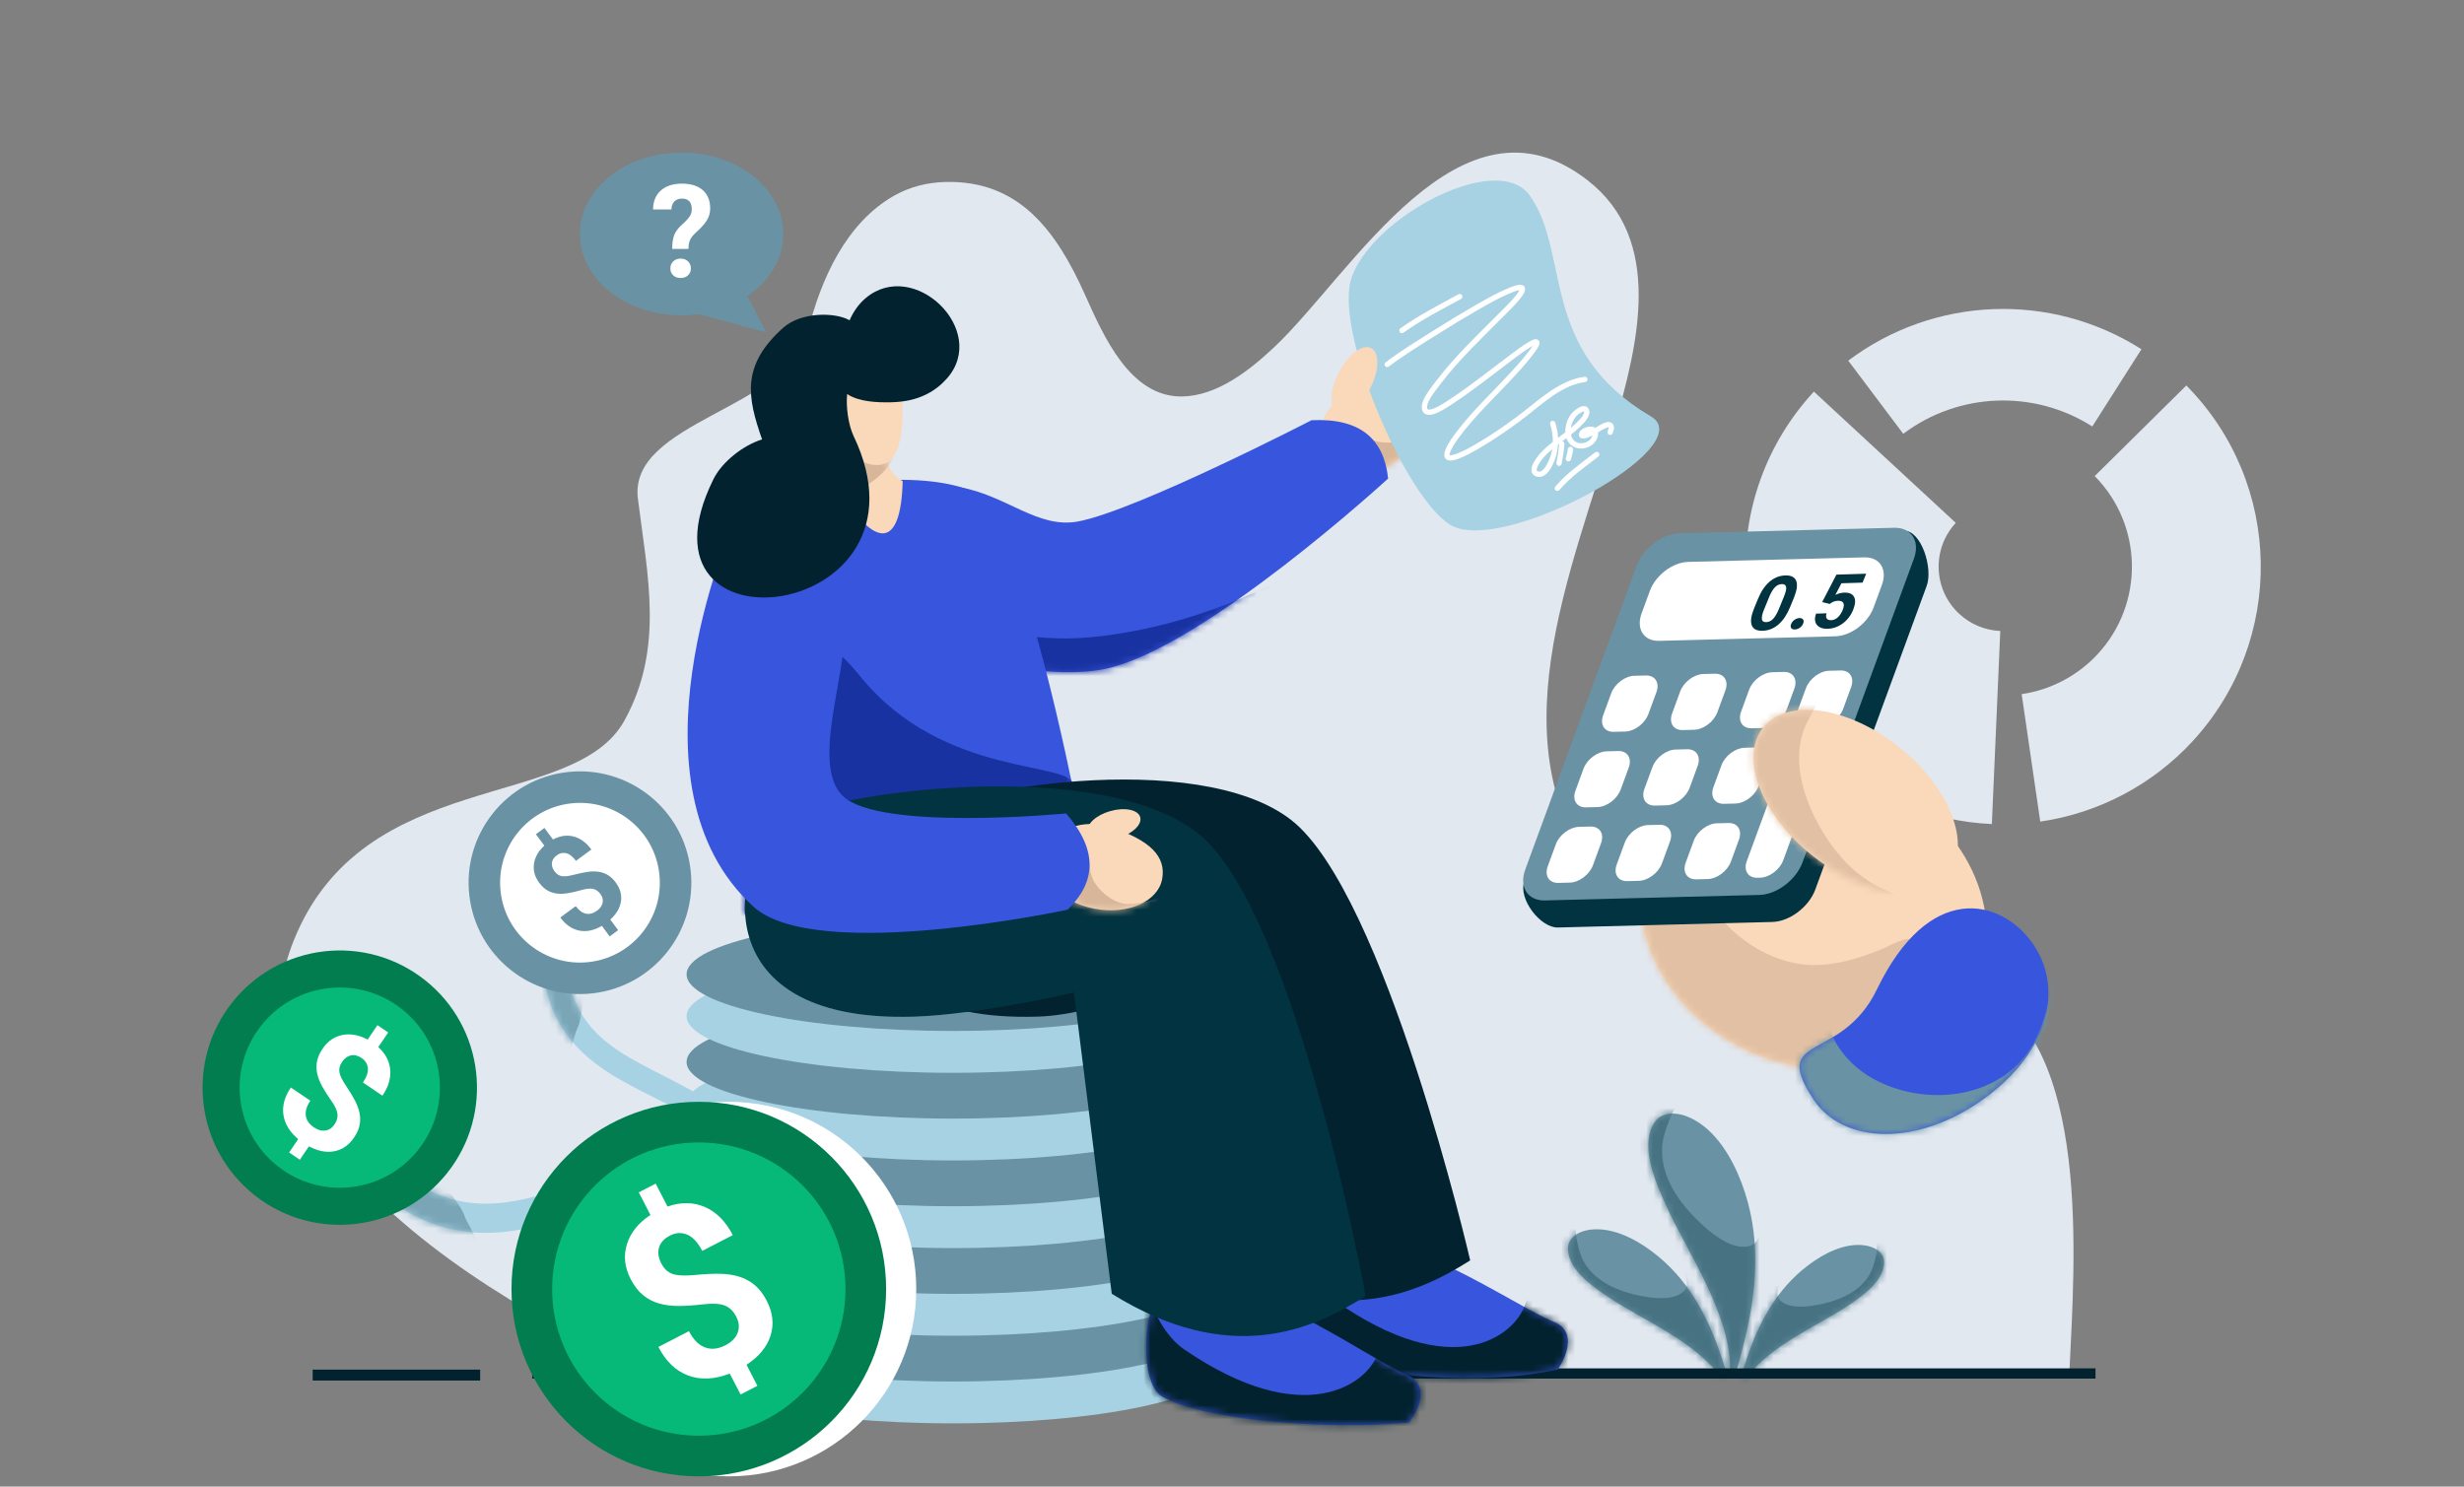 <svg width="348" height="210" viewBox="0 0 348 210" fill="none" xmlns="http://www.w3.org/2000/svg">
<rect x="0" y="0" width="348" height="210" fill="#808080" stroke="none"/>
<g clip-path="url(#clip0_609_3871)">
<path fill-rule="evenodd" clip-rule="evenodd" d="M97.116 195.727C87.82 193.068 28.073 166.379 41.477 132.879C51.352 108.199 81.074 114.707 88.191 101.785C93.808 91.595 91.479 81.479 90.095 70.463C88.716 59.511 111.398 57.783 114.06 46.976C115.926 39.409 119.494 31.497 126.273 27.646C128.525 26.368 131.013 25.764 133.559 25.704C143.887 25.462 149.148 32.516 153.232 41.618C155.855 47.473 159.597 56.082 166.911 56.005C171.854 55.953 176.463 52.345 179.979 49.024C190.987 38.622 206.272 11.509 224.219 25.465C235.082 33.912 231.336 48.678 228.018 60.134C222.001 80.931 210.582 105.83 226.596 124.997C233.915 133.756 244.764 138.202 255.671 138.202C263.868 138.202 272.065 135.888 279.848 139.793C295.369 147.578 293.011 178.093 292.278 193.634L97.116 195.727Z" fill="#E2E8F0"/>
<path fill-rule="evenodd" clip-rule="evenodd" d="M256.186 55.322C242.531 70.079 243.425 93.106 258.18 106.758C264.507 112.611 272.707 116.031 281.319 116.405L282.507 89.132C280.353 89.04 278.302 88.185 276.719 86.721C273.032 83.309 272.808 77.551 276.223 73.861L256.186 55.322ZM288.152 116.061C296.389 114.858 303.965 110.87 309.619 104.76C322.842 90.468 322.475 68.301 308.786 54.453L295.843 67.249C302.686 74.172 302.87 85.255 296.26 92.4C293.432 95.456 289.644 97.449 285.528 98.052L288.152 116.061ZM302.443 49.334C289.653 41.193 273.156 41.834 261.035 50.943L268.802 61.279C276.617 55.408 287.255 54.995 295.502 60.242L302.443 49.334Z" fill="#E2E8F0"/>
<path fill-rule="evenodd" clip-rule="evenodd" d="M246.867 194.422C246.758 194.63 246.51 194.721 246.293 194.633C246.188 194.59 246.102 194.51 246.053 194.408C246.004 194.306 245.995 194.189 246.027 194.08C246.224 193.353 246.462 192.637 246.698 191.936C248.446 186.728 250.964 182.05 255.427 178.691C257.595 177.06 260.537 175.532 263.348 175.918C264.679 176.1 266.165 176.869 266.099 178.408C265.984 181.159 262.683 183.309 260.666 184.647C256.726 187.262 250.086 190.049 246.867 194.422Z" fill="#6993A4"/>
<mask id="mask0_609_3871" style="mask-type:luminance" maskUnits="userSpaceOnUse" x="246" y="175" width="21" height="20">
<path d="M246.867 194.422C246.758 194.63 246.51 194.721 246.293 194.633C246.188 194.59 246.102 194.51 246.053 194.408C246.004 194.306 245.995 194.189 246.027 194.08C246.224 193.353 246.462 192.637 246.698 191.936C248.446 186.728 250.964 182.05 255.427 178.691C257.595 177.06 260.537 175.532 263.348 175.918C264.679 176.1 266.165 176.869 266.099 178.408C265.984 181.159 262.683 183.309 260.666 184.647C256.726 187.262 250.086 190.049 246.867 194.422Z" fill="white"/>
</mask>
<g mask="url(#mask0_609_3871)">
<path fill-rule="evenodd" clip-rule="evenodd" d="M264.889 174.502C265.267 175.443 265.107 176.557 264.911 177.518C264.737 178.385 264.494 179.267 264.048 180.036C262.43 182.815 259.027 183.983 256.015 184.44C254.655 184.647 252.475 184.785 251.408 183.667C250.675 182.898 251.205 182.158 251.248 181.295C251.259 181.066 251.078 181.012 250.886 181.07C249.844 181.375 248.952 182.858 248.393 183.682C246.717 186.167 245.647 189.175 245.204 192.131C245.048 193.173 244.816 194.627 245.487 195.549C246.329 196.706 248.244 195.821 249.22 195.364C249.503 195.23 249.786 195.088 250.066 194.943C250.389 194.776 250.711 194.602 251.027 194.428C251.524 194.156 252.01 193.866 252.493 193.575C255.442 191.812 269.537 184.487 271.394 181.023C273.332 177.406 268.238 175.729 264.889 174.502Z" fill="#477282"/>
</g>
<path fill-rule="evenodd" clip-rule="evenodd" d="M242.718 194.117C242.785 194.238 242.894 194.33 243.025 194.376C243.156 194.421 243.298 194.417 243.426 194.363C243.554 194.31 243.657 194.211 243.716 194.086C243.775 193.961 243.786 193.818 243.746 193.685C243.554 192.971 243.318 192.271 243.089 191.583C241.139 185.773 238.329 180.555 233.35 176.808C230.932 174.988 227.651 173.284 224.515 173.714C223.029 173.917 221.372 174.774 221.446 176.491C221.574 179.561 225.256 181.959 227.506 183.452C231.828 186.322 239.067 189.377 242.718 194.117Z" fill="#6993A4"/>
<mask id="mask1_609_3871" style="mask-type:luminance" maskUnits="userSpaceOnUse" x="221" y="173" width="23" height="22">
<path d="M242.718 194.117C242.784 194.238 242.894 194.33 243.024 194.376C243.155 194.421 243.298 194.417 243.426 194.363C243.553 194.31 243.657 194.211 243.716 194.086C243.775 193.961 243.785 193.818 243.745 193.685C243.553 192.971 243.317 192.271 243.088 191.583C241.138 185.773 238.329 180.555 233.35 176.808C230.931 174.988 227.65 173.284 224.514 173.714C223.029 173.917 221.371 174.774 221.446 176.491C221.574 179.561 225.255 181.959 227.506 183.452C231.827 186.322 239.066 189.377 242.718 194.117Z" fill="white"/>
</mask>
<g mask="url(#mask1_609_3871)">
<path fill-rule="evenodd" clip-rule="evenodd" d="M222.795 172.135C222.374 173.184 222.553 174.426 222.771 175.499C222.965 176.466 223.237 177.449 223.734 178.307C225.539 181.408 229.336 182.711 232.695 183.221C234.212 183.451 236.645 183.605 237.835 182.359C238.652 181.501 238.061 180.675 238.013 179.712C238.001 179.457 238.203 179.396 238.417 179.461C239.579 179.801 240.575 181.456 241.198 182.375C243.068 185.147 244.262 188.502 244.755 191.801C244.929 192.962 245.188 194.585 244.44 195.613C243.501 196.904 241.364 195.917 240.275 195.407C239.959 195.257 239.644 195.099 239.332 194.937C238.972 194.751 238.612 194.557 238.26 194.363C237.705 194.059 237.163 193.735 236.625 193.412C233.334 191.445 217.611 183.273 215.539 179.408C213.378 175.373 219.06 173.504 222.795 172.135Z" fill="#477282"/>
</g>
<path fill-rule="evenodd" clip-rule="evenodd" d="M244.333 193.963C244.3 194.158 244.425 194.342 244.614 194.391C244.803 194.441 245.001 194.335 245.063 194.149C245.592 192.577 245.993 190.955 246.379 189.378C248.219 181.888 248.746 174.45 245.977 167.114C244.631 163.552 242.291 159.531 238.668 157.876C236.952 157.092 234.613 156.887 233.535 158.762C231.605 162.112 233.903 167.14 235.29 170.242C238.21 176.777 244.7 185.906 244.333 193.963Z" fill="#6993A4"/>
<mask id="mask2_609_3871" style="mask-type:luminance" maskUnits="userSpaceOnUse" x="232" y="157" width="16" height="38">
<path d="M244.334 193.962C244.301 194.157 244.425 194.341 244.614 194.391C244.804 194.44 245.001 194.335 245.064 194.149C245.593 192.577 245.993 190.954 246.38 189.378C248.219 181.888 248.746 174.45 245.977 167.114C244.632 163.551 242.291 159.53 238.668 157.876C236.952 157.091 234.613 156.887 233.536 158.762C231.605 162.111 233.904 167.14 235.291 170.241C238.21 176.777 244.701 185.906 244.334 193.962Z" fill="white"/>
</mask>
<g mask="url(#mask2_609_3871)">
<path fill-rule="evenodd" clip-rule="evenodd" d="M237.904 155.039C236.75 155.871 236.103 157.311 235.613 158.599C235.168 159.758 234.794 160.986 234.745 162.233C234.577 166.744 237.735 170.685 240.962 173.489C242.42 174.756 244.902 176.558 247.006 176.034C248.453 175.672 248.381 174.397 248.978 173.34C249.136 173.061 249.392 173.133 249.577 173.346C250.583 174.489 250.526 176.919 250.57 178.315C250.691 182.521 249.701 186.892 248.005 190.73C247.408 192.082 246.59 193.982 245.102 194.57C243.235 195.311 241.628 192.822 240.814 191.547C240.58 191.175 240.35 190.795 240.128 190.413C239.871 189.972 239.618 189.523 239.375 189.08C238.99 188.384 238.632 187.674 238.277 186.968C236.104 182.661 224.893 163.388 225.292 157.885C225.712 152.14 233.011 153.979 237.904 155.039Z" fill="#477282"/>
</g>
<path fill-rule="evenodd" clip-rule="evenodd" d="M75.185 193.292H295.953V194.742H75.185V193.292Z" fill="#03222F"/>
<path fill-rule="evenodd" clip-rule="evenodd" d="M44.162 193.473H67.816V195.014H44.162V193.473Z" fill="#03222F"/>
<path fill-rule="evenodd" clip-rule="evenodd" d="M126.755 183.466C124.329 181.829 121.448 180.786 118.714 179.796C111.435 177.165 104.069 175.85 96.454 177.834C92.756 178.799 88.495 180.707 86.459 184.147C85.494 185.776 85.042 188.088 86.798 189.363C89.936 191.645 95.198 189.885 98.44 188.83C106.364 186.255 118.283 179.259 126.755 183.466Z" fill="#6993A4"/>
<mask id="mask3_609_3871" style="mask-type:luminance" maskUnits="userSpaceOnUse" x="85" y="176" width="42" height="15">
<path d="M126.754 183.466C124.328 181.829 121.447 180.787 118.714 179.797C111.434 177.166 104.068 175.85 96.453 177.835C92.755 178.799 88.494 180.707 86.458 184.147C85.493 185.776 85.041 188.089 86.797 189.363C89.935 191.646 95.197 189.886 98.439 188.831C106.363 186.255 118.282 179.259 126.754 183.466Z" fill="white"/>
</mask>
<g mask="url(#mask3_609_3871)">
<path fill-rule="evenodd" clip-rule="evenodd" d="M83.546 184.608C84.254 185.847 85.623 186.646 86.855 187.272C87.965 187.839 89.15 188.343 90.39 188.523C94.874 189.171 99.142 186.438 102.283 183.515C103.702 182.195 105.763 179.909 105.464 177.754C105.257 176.272 103.976 176.208 102.985 175.5C102.724 175.312 102.822 175.064 103.055 174.903C104.303 174.021 106.722 174.335 108.12 174.439C112.33 174.765 116.586 176.217 120.236 178.318C121.522 179.057 123.331 180.075 123.76 181.622C124.301 183.564 121.646 184.903 120.288 185.58C119.892 185.775 119.488 185.963 119.083 186.144C118.616 186.355 118.141 186.558 117.673 186.754C116.937 187.065 116.191 187.347 115.449 187.625C110.92 189.337 90.497 198.479 85.047 197.495C79.359 196.466 81.969 189.378 83.546 184.608Z" fill="#477282"/>
</g>
<path fill-rule="evenodd" clip-rule="evenodd" d="M128.08 181.794C125.934 179.804 124.263 177.235 122.678 174.799C118.46 168.309 115.503 161.435 115.703 153.569C115.801 149.748 116.69 145.165 119.577 142.4C120.944 141.089 123.093 140.123 124.733 141.544C127.67 144.08 127.153 149.604 126.863 153.001C126.157 161.303 122.056 174.502 128.08 181.794Z" fill="#6993A4"/>
<mask id="mask4_609_3871" style="mask-type:luminance" maskUnits="userSpaceOnUse" x="115" y="140" width="14" height="42">
<path d="M128.079 181.794C125.934 179.804 124.263 177.235 122.677 174.799C118.459 168.309 115.502 161.435 115.703 153.569C115.801 149.748 116.69 145.165 119.576 142.4C120.943 141.089 123.092 140.123 124.733 141.544C127.669 144.08 127.152 149.604 126.862 153.001C126.157 161.303 122.055 174.502 128.079 181.794Z" fill="white"/>
</mask>
<g mask="url(#mask4_609_3871)">
<path fill-rule="evenodd" clip-rule="evenodd" d="M119.364 139.46C120.732 139.867 121.822 141.018 122.711 142.076C123.516 143.027 124.276 144.068 124.734 145.233C126.384 149.452 124.694 154.231 122.562 157.954C121.599 159.636 119.842 162.163 117.675 162.362C116.185 162.498 115.832 161.265 114.917 160.461C114.674 160.249 114.455 160.401 114.351 160.664C113.776 162.08 114.632 164.364 115.052 165.702C116.327 169.727 118.709 173.542 121.585 176.619C122.597 177.703 123.999 179.233 125.604 179.299C127.618 179.383 128.318 176.494 128.668 175.017C128.768 174.587 128.859 174.151 128.944 173.716C129.042 173.213 129.133 172.704 129.217 172.203C129.352 171.417 129.457 170.626 129.559 169.839C130.196 165.041 134.452 143.073 132.255 137.99C129.959 132.685 123.65 136.839 119.364 139.46Z" fill="#477282"/>
</g>
<path fill-rule="evenodd" clip-rule="evenodd" d="M125.048 183.297C120.834 179.766 116.416 175.822 111.58 172.792C106.998 169.928 102.041 167.882 96.487 167.992C90.468 168.108 84.79 170.576 79.096 172.304C72.756 174.225 66.409 175.276 59.69 172.287C57.661 171.39 55.783 170.167 54.187 168.627C52.487 166.983 51.194 164.963 50.181 162.827C49.692 161.798 50.135 160.565 51.164 160.078C52.194 159.591 53.428 160.029 53.912 161.062C54.714 162.75 55.717 164.359 57.059 165.661C58.305 166.866 59.78 167.813 61.365 168.516C67.092 171.057 72.495 169.992 77.9 168.351C83.95 166.517 90.01 163.985 96.408 163.86C108.847 163.622 118.767 172.645 127.701 180.129C128.575 180.865 128.691 182.167 127.957 183.04C127.227 183.916 125.925 184.028 125.048 183.297Z" fill="#A6D2E4"/>
<mask id="mask5_609_3871" style="mask-type:luminance" maskUnits="userSpaceOnUse" x="49" y="159" width="80" height="25">
<path d="M125.048 183.297C120.834 179.766 116.416 175.822 111.58 172.792C106.998 169.928 102.041 167.882 96.487 167.992C90.468 168.108 84.79 170.576 79.096 172.304C72.756 174.225 66.409 175.276 59.69 172.287C57.661 171.39 55.783 170.167 54.187 168.627C52.487 166.983 51.194 164.963 50.181 162.827C49.692 161.798 50.135 160.565 51.164 160.078C52.194 159.591 53.428 160.029 53.912 161.062C54.714 162.75 55.717 164.359 57.059 165.661C58.305 166.866 59.78 167.813 61.365 168.516C67.092 171.057 72.495 169.992 77.9 168.351C83.95 166.517 90.01 163.985 96.408 163.86C108.847 163.622 118.767 172.645 127.701 180.129C128.575 180.865 128.691 182.167 127.957 183.04C127.227 183.916 125.925 184.028 125.048 183.297Z" fill="white"/>
</mask>
<g mask="url(#mask5_609_3871)">
<path fill-rule="evenodd" clip-rule="evenodd" d="M52.816 153.294C52.879 157.343 64.492 168.091 65.669 171.914C65.954 172.825 67.861 175.392 67.329 176.348C66.916 177.086 65.522 176.892 64.86 176.82C62.516 176.571 60.19 175.613 58.049 174.686C52.52 172.304 46.498 168.63 43.007 163.608C42.416 162.762 41.883 161.829 41.544 160.851C40.075 156.573 44.341 154.28 47.873 153.669C49.506 153.389 51.158 153.305 52.816 153.294Z" fill="#79A5B6"/>
</g>
<path d="M63.169 165.684C56.517 174.068 44.328 175.473 35.943 168.822C27.559 162.17 26.154 149.981 32.806 141.596C39.457 133.212 51.647 131.807 60.031 138.459C68.416 145.11 69.82 157.299 63.169 165.684Z" fill="#017D50"/>
<path d="M59.066 162.428C54.212 168.547 45.317 169.572 39.198 164.718C33.08 159.864 32.055 150.968 36.909 144.85C41.763 138.731 50.658 137.706 56.776 142.56C62.895 147.414 63.92 156.309 59.066 162.428Z" fill="#06B979"/>
<path d="M47.247 158.833C47.6 158.313 47.737 157.801 47.656 157.296C47.577 156.793 47.279 156.177 46.763 155.446C46.248 154.717 45.826 154.054 45.5 153.457C45.171 152.859 44.941 152.272 44.808 151.695C44.676 151.123 44.663 150.53 44.769 149.952C44.874 149.365 45.138 148.761 45.56 148.139C46.288 147.066 47.227 146.419 48.377 146.199C49.528 145.978 50.709 146.195 51.924 146.852L53.306 144.814L54.828 145.847L53.427 147.913C54.444 148.835 55.007 149.899 55.113 151.107C55.22 152.315 54.855 153.539 54.016 154.777L51.263 152.91C51.78 152.148 52.008 151.471 51.952 150.881C51.893 150.29 51.6 149.816 51.074 149.459C50.554 149.106 50.05 148.98 49.564 149.082C49.078 149.183 48.659 149.494 48.306 150.015C47.979 150.497 47.855 150.979 47.937 151.461C48.018 151.942 48.335 152.592 48.887 153.412C49.439 154.231 49.868 154.941 50.173 155.542C50.479 156.143 50.685 156.728 50.792 157.296C50.898 157.853 50.892 158.426 50.775 158.981C50.658 159.536 50.404 160.103 50.012 160.68C49.28 161.76 48.348 162.407 47.22 162.624C46.091 162.841 44.894 162.608 43.633 161.929L42.347 163.824L40.834 162.797L42.112 160.912C40.904 159.889 40.21 158.744 40.028 157.476C39.845 156.207 40.195 154.922 41.077 153.621L43.83 155.487C43.318 156.243 43.104 156.944 43.19 157.59C43.275 158.237 43.654 158.788 44.327 159.244C44.885 159.623 45.426 159.774 45.951 159.699C46.475 159.623 46.907 159.335 47.247 158.833Z" fill="white"/>
<path fill-rule="evenodd" clip-rule="evenodd" d="M111.159 169.4C111.877 173.405 108.511 172.452 107.482 167.935C106.512 163.659 104.646 163.954 101.404 160.821C97.892 157.423 93.221 155.57 88.968 153.282C84.233 150.733 79.995 147.682 77.869 142.105C77.223 140.424 76.852 138.643 76.825 136.843C76.798 134.924 77.22 133.023 77.869 131.217C78.181 130.347 79.145 129.896 80.014 130.209C80.884 130.523 81.338 131.484 81.021 132.354C80.508 133.782 80.156 135.281 80.175 136.798C80.195 138.205 80.495 139.595 80.998 140.91C82.814 145.66 86.52 148.159 90.557 150.331C95.076 152.763 100.002 154.801 103.736 158.411C108.004 162.54 110.133 163.686 111.159 169.4Z" fill="#A6D2E4"/>
<mask id="mask6_609_3871" style="mask-type:luminance" maskUnits="userSpaceOnUse" x="76" y="130" width="36" height="42">
<path d="M111.16 169.4C111.878 173.405 108.512 172.452 107.483 167.935C106.513 163.659 104.647 163.954 101.404 160.821C97.892 157.423 93.222 155.57 88.968 153.282C84.233 150.733 79.995 147.682 77.869 142.105C77.224 140.424 76.853 138.643 76.825 136.843C76.798 134.924 77.22 133.023 77.87 131.217C78.182 130.347 79.145 129.896 80.015 130.209C80.884 130.523 81.338 131.484 81.021 132.354C80.509 133.782 80.157 135.281 80.176 136.798C80.196 138.205 80.495 139.595 80.998 140.91C82.814 145.66 86.52 148.159 90.558 150.331C95.077 152.763 100.003 154.801 103.737 158.411C108.004 162.54 110.134 163.686 111.16 169.4Z" fill="white"/>
</mask>
<g mask="url(#mask6_609_3871)">
<path fill-rule="evenodd" clip-rule="evenodd" d="M84.864 127.277C82.57 129.631 83.032 142.466 81.507 145.332C81.145 146.018 80.76 148.585 79.905 148.825C79.244 149.01 78.557 148.097 78.22 147.675C77.022 146.183 76.241 144.296 75.549 142.534C73.755 137.988 72.421 132.42 73.314 127.536C73.462 126.712 73.694 125.872 74.062 125.116C75.684 121.822 79.445 122.965 81.818 124.647C82.914 125.426 83.909 126.329 84.864 127.277Z" fill="#79A5B6"/>
</g>
<path d="M83.671 140.323C75.038 141.295 67.252 135.085 66.281 126.453C65.309 117.82 71.519 110.034 80.152 109.062C88.784 108.091 96.57 114.301 97.542 122.933C98.514 131.566 92.303 139.352 83.671 140.323Z" fill="#6993A4"/>
<path d="M83.173 135.901C76.983 136.598 71.4 132.145 70.703 125.955C70.006 119.765 74.459 114.182 80.649 113.485C86.839 112.788 92.422 117.241 93.119 123.431C93.816 129.621 89.363 135.204 83.173 135.901Z" fill="white"/>
<path d="M84.8 126.286C84.496 125.875 84.141 125.631 83.733 125.557C83.325 125.481 82.772 125.543 82.072 125.741C81.374 125.939 80.751 126.082 80.205 126.171C79.657 126.261 79.145 126.279 78.667 126.225C78.192 126.171 77.733 126.021 77.319 125.783C76.897 125.544 76.506 125.178 76.143 124.686C75.517 123.838 75.275 122.943 75.417 122C75.56 121.058 76.046 120.211 76.878 119.457L75.689 117.846L76.893 116.958L78.099 118.592C79.08 118.061 80.049 117.918 81.004 118.163C81.959 118.408 82.799 119.019 83.521 119.998L81.345 121.603C80.9 121.001 80.443 120.643 79.975 120.527C79.506 120.411 79.063 120.508 78.647 120.815C78.236 121.118 78.003 121.47 77.949 121.871C77.895 122.271 78.021 122.676 78.324 123.088C78.606 123.469 78.941 123.695 79.334 123.762C79.725 123.83 80.309 123.763 81.086 123.561C81.864 123.36 82.525 123.223 83.068 123.151C83.612 123.079 84.116 123.08 84.581 123.152C85.037 123.221 85.474 123.38 85.868 123.62C86.263 123.86 86.628 124.209 86.965 124.665C87.595 125.519 87.839 126.408 87.7 127.332C87.561 128.257 87.059 129.112 86.196 129.896L87.302 131.394L86.105 132.277L85.005 130.786C83.894 131.436 82.828 131.658 81.806 131.455C80.784 131.252 79.893 130.636 79.134 129.607L81.31 128.001C81.751 128.598 82.23 128.952 82.749 129.061C83.268 129.17 83.793 129.029 84.326 128.636C84.767 128.311 85.029 127.937 85.114 127.514C85.197 127.092 85.093 126.683 84.8 126.286Z" fill="#6993A4"/>
<path d="M134.588 201.064C155.364 201.064 172.207 197.483 172.207 193.067C172.207 188.65 155.364 185.07 134.588 185.07C113.811 185.07 96.969 188.65 96.969 193.067C96.969 197.483 113.811 201.064 134.588 201.064Z" fill="#A6D2E4"/>
<path d="M134.588 195.15C155.364 195.15 172.207 191.57 172.207 187.153C172.207 182.737 155.364 179.156 134.588 179.156C113.811 179.156 96.969 182.737 96.969 187.153C96.969 191.57 113.811 195.15 134.588 195.15Z" fill="#6993A4"/>
<path d="M134.588 188.684C155.364 188.684 172.207 185.104 172.207 180.687C172.207 176.27 155.364 172.69 134.588 172.69C113.811 172.69 96.969 176.27 96.969 180.687C96.969 185.104 113.811 188.684 134.588 188.684Z" fill="#A6D2E4"/>
<path d="M134.588 182.77C155.364 182.77 172.207 179.19 172.207 174.773C172.207 170.357 155.364 166.776 134.588 166.776C113.811 166.776 96.969 170.357 96.969 174.773C96.969 179.19 113.811 182.77 134.588 182.77Z" fill="#6993A4"/>
<path d="M134.588 176.305C155.364 176.305 172.207 172.724 172.207 168.308C172.207 163.891 155.364 160.311 134.588 160.311C113.811 160.311 96.969 163.891 96.969 168.308C96.969 172.724 113.811 176.305 134.588 176.305Z" fill="#A6D2E4"/>
<path d="M134.588 170.391C155.364 170.391 172.207 166.81 172.207 162.394C172.207 157.977 155.364 154.396 134.588 154.396C113.811 154.396 96.969 157.977 96.969 162.394C96.969 166.81 113.811 170.391 134.588 170.391Z" fill="#6993A4"/>
<path d="M134.588 163.925C155.364 163.925 172.207 160.344 172.207 155.928C172.207 151.511 155.364 147.931 134.588 147.931C113.811 147.931 96.969 151.511 96.969 155.928C96.969 160.344 113.811 163.925 134.588 163.925Z" fill="#A6D2E4"/>
<path d="M134.588 158.011C155.364 158.011 172.207 154.431 172.207 150.014C172.207 145.597 155.364 142.017 134.588 142.017C113.811 142.017 96.969 145.597 96.969 150.014C96.969 154.431 113.811 158.011 134.588 158.011Z" fill="#6993A4"/>
<path d="M134.588 151.545C155.364 151.545 172.207 147.964 172.207 143.548C172.207 139.131 155.364 135.551 134.588 135.551C113.811 135.551 96.969 139.131 96.969 143.548C96.969 147.964 113.811 151.545 134.588 151.545Z" fill="#A6D2E4"/>
<path d="M134.588 145.631C155.364 145.631 172.207 142.051 172.207 137.634C172.207 133.218 155.364 129.637 134.588 129.637C113.811 129.637 96.969 133.218 96.969 137.634C96.969 142.051 113.811 145.631 134.588 145.631Z" fill="#6993A4"/>
<path fill-rule="evenodd" clip-rule="evenodd" d="M186.983 65.26C185.07 62.642 186.301 57.742 190.449 55.452C195.671 52.573 198.934 52.51 200.847 55.128C202.76 57.746 201.206 62.14 197.38 64.936C193.554 67.731 188.896 67.878 186.983 65.26Z" fill="#FAD8BA"/>
<mask id="mask7_609_3871" style="mask-type:luminance" maskUnits="userSpaceOnUse" x="186" y="53" width="16" height="15">
<path d="M186.983 65.259C185.07 62.641 186.301 57.742 190.449 55.452C195.671 52.573 198.934 52.51 200.847 55.127C202.76 57.745 201.206 62.139 197.38 64.935C193.554 67.731 188.896 67.877 186.983 65.259Z" fill="white"/>
</mask>
<g mask="url(#mask7_609_3871)">
<path fill-rule="evenodd" clip-rule="evenodd" d="M202.841 56.354C202.429 57.603 201.818 58.759 201.016 59.889C200.652 60.406 200.278 60.973 199.764 61.376C198.437 62.411 196.484 62.661 195.043 62.468C194.373 62.379 193.774 62.157 193.227 61.838C192.093 61.17 190.913 59.525 189.184 60.738C188.921 60.922 188.685 61.152 188.486 61.395C188.209 61.731 187.986 62.1 187.827 62.485C187.661 62.873 187.556 63.271 187.517 63.667C187.18 66.949 191.116 68.11 194.024 67.878C197.077 67.634 202.491 64.805 204.148 61.358C204.893 59.804 202.219 57.565 202.841 56.354Z" fill="#D7B699"/>
</g>
<path fill-rule="evenodd" clip-rule="evenodd" d="M112.939 85.733C112.939 85.733 142.388 97.476 156.242 94.455C170.093 91.431 196.051 67.597 196.051 67.597C195.466 62.076 192.19 59.026 185.236 59.36C185.236 59.36 160.577 72.081 152.288 73.657C146.564 74.744 142.218 69.987 135.496 68.808C128.738 67.623 112.939 85.733 112.939 85.733Z" fill="#3856DD"/>
<mask id="mask8_609_3871" style="mask-type:luminance" maskUnits="userSpaceOnUse" x="112" y="59" width="85" height="36">
<path d="M112.939 85.732C112.939 85.732 142.389 97.475 156.243 94.454C170.094 91.431 196.051 67.597 196.051 67.597C195.466 62.076 192.19 59.026 185.237 59.359C185.237 59.359 160.577 72.081 152.288 73.656C146.564 74.744 142.219 69.986 135.497 68.808C128.738 67.622 112.939 85.732 112.939 85.732Z" fill="white"/>
</mask>
<g mask="url(#mask8_609_3871)">
<path fill-rule="evenodd" clip-rule="evenodd" d="M190.589 75.729C188.395 78.132 184.63 79.959 181.62 81.547C173.362 85.904 163.678 89.115 153.997 90.019C149.761 90.415 145.713 90.09 141.647 89.26C139.971 88.917 137.735 88.169 136.31 89.531C134.889 90.894 135.288 93.025 135.665 94.569C137.019 100.124 142.238 102.414 149.029 101.801C162.669 100.572 181.68 84.034 190.589 75.729Z" fill="#1932A1"/>
</g>
<path fill-rule="evenodd" clip-rule="evenodd" d="M138.236 70.041C135.015 67.104 116.274 65.9 111.959 73.614C106.446 83.463 105.165 129.139 105.165 129.139L151.678 112.073C151.678 112.073 144.536 75.787 138.236 70.041Z" fill="#3856DD"/>
<mask id="mask9_609_3871" style="mask-type:luminance" maskUnits="userSpaceOnUse" x="105" y="67" width="47" height="63">
<path d="M138.237 70.041C135.016 67.104 116.275 65.899 111.96 73.613C106.447 83.463 105.166 129.139 105.166 129.139L151.679 112.072C151.679 112.072 144.537 75.786 138.237 70.041Z" fill="white"/>
</mask>
<g mask="url(#mask9_609_3871)">
<path fill-rule="evenodd" clip-rule="evenodd" d="M99.052 106.539C101.418 106.945 110.621 87.292 110.621 87.292C110.621 87.292 116.436 89.243 121.409 95.436C133.281 110.208 151.848 107.307 151.678 111.084C151.479 115.386 135.103 112.901 131.994 115.33C125.625 120.3 117.865 124.026 110.64 127.588C108.194 128.795 104.626 130.886 101.787 129.863C97.472 128.308 97.259 120.907 97.367 117.26C97.472 113.635 98.158 110.044 99.052 106.539Z" fill="#1932A1"/>
</g>
<path fill-rule="evenodd" clip-rule="evenodd" d="M188.026 175.209C197.163 172.565 213.832 184.459 219.429 186.707C223.589 188.383 220.017 193.447 220.017 193.447C209.278 195.853 192.468 194.444 187.135 191.404C183.83 189.52 183.93 176.392 188.026 175.209Z" fill="#3856DD"/>
<mask id="mask10_609_3871" style="mask-type:luminance" maskUnits="userSpaceOnUse" x="184" y="174" width="38" height="21">
<path d="M188.026 175.209C197.163 172.565 213.832 184.459 219.429 186.707C223.589 188.383 220.017 193.447 220.017 193.447C209.278 195.853 192.468 194.444 187.135 191.404C183.83 189.52 183.93 176.392 188.026 175.209Z" fill="white"/>
</mask>
<g mask="url(#mask10_609_3871)">
<path fill-rule="evenodd" clip-rule="evenodd" d="M215.585 183.691C214.525 188.234 206.231 195.433 189.908 184.661C187.315 182.948 185.868 179.924 184.253 176.485C183.156 174.14 182.784 183.209 183.154 185.121C184.16 190.275 187.339 193.51 190.46 195.724C197.144 200.467 205.825 201.676 213.296 199.748C216.59 198.896 220.36 197.376 222.851 193.733C226.353 188.605 224.725 181.745 221.696 177.565C216.527 170.433 222.627 184.05 215.585 183.691Z" fill="#03222F"/>
</g>
<path fill-rule="evenodd" clip-rule="evenodd" d="M165.659 181.099C175.489 178.918 192.764 191.647 198.633 194.177C202.995 196.063 198.994 200.944 198.994 200.944C187.014 202.086 169.627 200.548 164.071 197.241C160.627 195.191 161.253 182.074 165.659 181.099Z" fill="#3856DD"/>
<mask id="mask11_609_3871" style="mask-type:luminance" maskUnits="userSpaceOnUse" x="161" y="180" width="40" height="22">
<path d="M165.658 181.098C175.489 178.917 192.763 191.646 198.633 194.176C202.995 196.062 198.993 200.943 198.993 200.943C187.013 202.085 169.627 200.547 164.071 197.24C160.627 195.19 161.252 182.073 165.658 181.098Z" fill="white"/>
</mask>
<g mask="url(#mask11_609_3871)">
<path fill-rule="evenodd" clip-rule="evenodd" d="M194.661 190.969C193.354 195.456 184.241 202.232 167.29 190.642C164.597 188.798 163.176 185.703 161.593 182.184C160.518 179.785 159.763 188.83 160.082 190.76C160.949 195.963 164.205 199.356 167.441 201.726C174.368 206.805 183.561 208.451 191.591 206.902C195.13 206.216 199.204 204.888 201.999 201.373C205.93 196.424 204.468 189.485 201.409 185.155C196.188 177.765 202.144 191.683 194.661 190.969Z" fill="#03222F"/>
</g>
<path fill-rule="evenodd" clip-rule="evenodd" d="M146.573 143.607C115.609 144.578 121.979 120.708 127.943 116.077C133.907 111.446 169.065 105.493 182.348 115.821C195.631 126.148 207.642 178.042 207.642 178.042C200.212 182.745 188.521 188.112 171.792 177.718L168.776 137.275C168.776 137.275 155.825 143.317 146.573 143.607Z" fill="#03222F"/>
<path fill-rule="evenodd" clip-rule="evenodd" d="M129.095 143.607C98.13 144.578 103.762 120.374 110.464 116.077C117.167 111.78 155.582 106.657 169.316 117.825C183.049 128.992 192.866 183.081 192.866 183.081C185.436 187.784 173.746 193.151 157.017 182.757L151.677 140.197C151.677 140.197 138.347 143.317 129.095 143.607Z" fill="#023341"/>
<path fill-rule="evenodd" clip-rule="evenodd" d="M147.257 121.012C147.857 117.826 152.272 115.37 156.781 116.827C162.454 118.664 164.732 121 164.133 124.186C163.534 127.373 159.267 129.247 154.609 128.371C149.953 127.495 146.658 124.199 147.257 121.012Z" fill="#FAD8BA"/>
<mask id="mask12_609_3871" style="mask-type:luminance" maskUnits="userSpaceOnUse" x="147" y="116" width="18" height="13">
<path d="M147.256 121.012C147.856 117.826 152.271 115.37 156.78 116.827C162.453 118.664 164.731 121 164.132 124.186C163.533 127.373 159.266 129.247 154.608 128.371C149.952 127.495 146.657 124.199 147.256 121.012Z" fill="white"/>
</mask>
<g mask="url(#mask12_609_3871)">
<path fill-rule="evenodd" clip-rule="evenodd" d="M164.603 126.48C163.411 127.034 162.149 127.379 160.776 127.568C160.15 127.656 159.481 127.771 158.835 127.673C157.172 127.414 155.653 126.161 154.808 124.978C154.415 124.429 154.166 123.84 154.025 123.223C153.736 121.939 154.127 119.953 152.06 119.522C151.745 119.457 151.416 119.442 151.103 119.463C150.668 119.491 150.247 119.581 149.857 119.729C149.461 119.873 149.099 120.069 148.784 120.312C146.16 122.312 148.007 125.976 150.166 127.937C152.434 129.997 158.201 132.008 161.849 130.857C163.492 130.337 163.295 126.855 164.603 126.48Z" fill="#D7B699"/>
</g>
<path d="M161.036 115.428C160.736 114.375 158.84 113.994 156.8 114.575C154.761 115.156 153.35 116.48 153.65 117.532C153.95 118.584 155.846 118.966 157.886 118.384C159.925 117.803 161.336 116.48 161.036 115.428Z" fill="#FAD8BA"/>
<path fill-rule="evenodd" clip-rule="evenodd" d="M103.313 74.612C103.313 74.612 87.475 110.878 106.429 128.088C115.29 136.137 150.79 128.499 150.79 128.499C154.767 124.625 155.137 120.164 150.575 114.906C150.575 114.906 124.367 117.435 119.086 112.49C113.806 107.55 121.194 91.702 118.891 85.261C114.241 72.262 103.313 74.612 103.313 74.612Z" fill="#3856DD"/>
<path fill-rule="evenodd" clip-rule="evenodd" d="M125.511 61.218L118.938 61.628C119.421 64.2 119.144 66.574 118.184 68.77C123.717 77.862 127.246 77.438 127.491 67.982C124.618 66.215 124.946 63.553 125.511 61.218Z" fill="#FAD8BA"/>
<mask id="mask13_609_3871" style="mask-type:luminance" maskUnits="userSpaceOnUse" x="118" y="61" width="10" height="15">
<path d="M125.511 61.217L118.938 61.627C119.421 64.199 119.144 66.573 118.184 68.769C123.717 77.861 127.246 77.437 127.491 67.981C124.618 66.214 124.946 63.552 125.511 61.217Z" fill="white"/>
</mask>
<g mask="url(#mask13_609_3871)">
<path fill-rule="evenodd" clip-rule="evenodd" d="M126.288 64.593C125.657 65.702 124.809 66.73 123.82 67.539C123.078 68.145 122.255 68.721 121.392 69.133C120.593 69.514 119.674 69.809 118.782 69.669C116.953 69.383 116.059 67.344 116.153 65.668C116.354 62.14 119.881 59.219 123.369 60.209C124.447 60.515 125.526 63.781 126.288 64.593Z" fill="#D7B699"/>
</g>
<path fill-rule="evenodd" clip-rule="evenodd" d="M121.647 50.836C124.874 50.836 127.492 53.877 127.492 57.623C127.492 61.369 127.07 65.695 123.843 65.695C120.616 65.695 115.802 61.369 115.802 57.623C115.802 53.877 118.42 50.836 121.647 50.836Z" fill="#FAD8BA"/>
<path fill-rule="evenodd" clip-rule="evenodd" d="M119.647 55.665C121.315 56.767 123.9 56.869 125.809 56.826C127.603 56.786 129.276 56.491 130.887 55.679C131.957 55.14 132.917 54.387 133.712 53.493C139.754 46.715 129.088 36.351 122.251 42.12C121.248 42.964 120.515 44.052 119.989 45.244C118.008 44.089 113.157 44.034 110.63 46.287C104.632 51.634 105.558 56.136 107.631 62.071C104.916 62.912 101.956 65.268 100.755 67.702C88.026 93.491 133.114 87.831 120.558 61.597C119.816 60.045 119.454 57.4 119.647 55.665Z" fill="#03222F"/>
<path fill-rule="evenodd" clip-rule="evenodd" d="M216.098 27.678C211.269 20.766 191.847 31.821 190.587 40.518C189.38 48.852 198.619 70.255 204.794 74.122C211.939 78.599 240.426 63.094 233.159 58.817C217.307 49.489 221.849 35.91 216.098 27.678Z" fill="#A6D2E4"/>
<path fill-rule="evenodd" clip-rule="evenodd" d="M214.585 40.99C214.529 41.108 214.441 41.279 214.352 41.407C213.876 42.082 213.072 42.887 212.844 43.123C212.577 43.397 212.483 43.493 212.207 43.77C208.987 47.017 205.575 50.204 202.924 53.698C202.374 54.423 201.3 55.719 200.937 56.767C200.742 57.332 200.746 57.843 201.006 58.217C201.262 58.593 201.759 58.697 202.378 58.529C203.422 58.246 204.89 57.216 205.403 56.877C208.374 54.907 211.117 52.69 213.944 50.58C214.716 50.003 215.513 49.404 216.363 48.912L216.477 48.846C216.362 49.025 216.237 49.186 216.191 49.251C215.44 50.309 214.528 51.329 213.613 52.333C210.836 55.386 207.604 58.344 205.288 61.575C205.014 61.96 204.753 62.352 204.522 62.751C204.349 63.056 204.187 63.372 204.085 63.682C203.931 64.13 203.965 64.44 204.066 64.642C204.197 64.893 204.444 65.043 204.807 65.055C205.122 65.067 205.558 64.962 206.027 64.787C207.012 64.419 208.186 63.744 208.655 63.476C209.512 62.986 210.346 62.462 211.165 61.927C212.71 60.919 214.204 59.854 215.641 58.739C217.758 57.096 220.653 54.354 223.89 53.968C224.093 53.944 224.241 53.757 224.217 53.552C224.193 53.346 224.005 53.2 223.802 53.223C220.427 53.627 217.386 56.435 215.183 58.146C213.762 59.248 212.284 60.301 210.757 61.298C209.946 61.828 209.127 62.342 208.283 62.825C207.736 63.138 206.196 64.034 205.197 64.261C205.073 64.292 204.95 64.307 204.832 64.306C204.798 64.303 204.764 64.296 204.733 64.287C204.727 64.275 204.725 64.25 204.726 64.231C204.727 64.148 204.749 64.047 204.793 63.924C204.885 63.656 205.023 63.387 205.175 63.123C205.393 62.748 205.635 62.377 205.899 62.011C208.199 58.802 211.408 55.87 214.169 52.837C215.1 51.813 216.035 50.766 216.802 49.685C216.903 49.542 217.305 49.003 217.401 48.66C217.458 48.467 217.434 48.306 217.376 48.189C217.312 48.072 217.212 47.976 217.045 47.935C216.925 47.904 216.78 47.909 216.625 47.955C216.401 48.021 216.146 48.173 215.991 48.262C215.112 48.77 214.291 49.385 213.493 49.981C210.681 52.08 207.946 54.291 204.986 56.253C204.572 56.527 203.504 57.286 202.591 57.663C202.321 57.775 202.072 57.853 201.861 57.862C201.763 57.865 201.67 57.867 201.624 57.795C201.543 57.675 201.536 57.525 201.559 57.36C201.59 57.129 201.688 56.873 201.818 56.608C202.259 55.716 203.072 54.74 203.518 54.152C206.155 50.682 209.543 47.521 212.739 44.299C212.955 44.082 213.169 43.864 213.382 43.645C213.677 43.342 214.844 42.16 215.236 41.401C215.342 41.193 215.395 41.005 215.395 40.858C215.399 40.678 215.338 40.534 215.23 40.423C215.134 40.318 214.986 40.251 214.809 40.231C214.638 40.214 214.396 40.234 214.064 40.325C213.88 40.376 213.705 40.436 213.524 40.504C213.179 40.639 212.837 40.784 212.499 40.94C211.93 41.198 211.361 41.465 210.809 41.757C209.896 42.24 208.997 42.761 208.105 43.274C206.373 44.269 204.671 45.305 202.987 46.365C200.536 47.906 197.983 49.452 195.697 51.176C195.534 51.3 195.499 51.536 195.624 51.702C195.748 51.867 195.985 51.899 196.148 51.775C198.419 50.062 200.953 48.53 203.387 46.998C205.064 45.944 206.753 44.915 208.477 43.925C209.365 43.414 210.256 42.898 211.161 42.419C211.696 42.136 212.257 41.873 212.808 41.623C213.133 41.475 213.46 41.331 213.79 41.206C213.949 41.145 214.101 41.092 214.262 41.048C214.378 41.016 214.495 40.999 214.585 40.99Z" fill="white"/>
<path fill-rule="evenodd" clip-rule="evenodd" d="M198.22 46.989C200.739 45.185 203.631 43.702 206.352 42.229C206.395 42.205 206.433 42.173 206.464 42.135C206.495 42.097 206.517 42.053 206.531 42.006C206.545 41.959 206.55 41.91 206.544 41.861C206.539 41.812 206.524 41.765 206.501 41.721C206.477 41.678 206.446 41.64 206.408 41.608C206.37 41.577 206.326 41.554 206.279 41.54C206.231 41.526 206.182 41.521 206.133 41.526C206.084 41.532 206.037 41.546 205.993 41.57C203.25 43.056 200.325 44.558 197.783 46.38C197.616 46.5 197.574 46.736 197.696 46.903C197.817 47.071 198.051 47.11 198.22 46.989Z" fill="white"/>
<path fill-rule="evenodd" clip-rule="evenodd" d="M219.311 62.422C218.692 62.91 218.099 63.419 217.579 63.987C217.231 64.366 216.59 65.196 216.372 65.884C216.26 66.246 216.263 66.58 216.39 66.835C216.491 67.03 216.661 67.194 216.937 67.293C217.496 67.49 217.994 67.304 218.406 66.93C218.908 66.475 219.27 65.722 219.442 65.319C219.802 64.488 219.994 63.63 220.047 62.789C220.436 62.486 220.834 62.191 221.229 61.891C221.454 62.536 221.915 63.049 222.647 63.273C223.309 63.473 224.209 63.329 224.864 62.837C225.32 62.492 225.641 61.934 225.692 61.441C225.705 61.316 225.703 61.194 225.683 61.079C226.083 60.831 226.482 60.581 226.912 60.411C226.996 60.378 227.071 60.359 227.137 60.358C227.159 60.359 227.183 60.35 227.191 60.365C227.218 60.395 227.204 60.442 227.19 60.497C227.159 60.644 227.107 60.792 227.055 60.94C226.985 61.135 227.088 61.35 227.285 61.417C227.478 61.486 227.691 61.384 227.761 61.188C227.823 61.01 227.885 60.832 227.925 60.653C228.01 60.251 227.877 59.935 227.635 59.76C227.419 59.606 227.08 59.538 226.639 59.712C226.17 59.898 225.738 60.173 225.305 60.439L225.293 60.431C225.182 60.343 225.017 60.281 224.819 60.263C224.486 60.234 224.036 60.322 223.68 60.498C223.243 60.714 222.971 61.068 222.993 61.43C222.999 61.573 223.059 61.7 223.166 61.795C223.267 61.887 223.419 61.949 223.615 61.947C223.986 61.943 224.623 61.666 224.802 61.58C224.839 61.562 224.876 61.544 224.913 61.525C224.836 61.79 224.651 62.058 224.41 62.239C223.954 62.583 223.327 62.696 222.867 62.555C222.294 62.381 221.983 61.933 221.87 61.397C222.297 61.061 222.708 60.717 223.094 60.348C223.437 60.021 223.906 59.559 224.19 59.096C224.431 58.706 224.535 58.309 224.446 57.964C224.383 57.728 224.263 57.579 224.123 57.484C223.98 57.39 223.805 57.35 223.609 57.368C223.365 57.392 223.071 57.517 222.792 57.697C222.418 57.937 222.064 58.269 221.904 58.476C221.338 59.207 221.036 60.188 221.079 61.071C220.737 61.335 220.393 61.593 220.049 61.853C220.009 61.107 219.874 60.386 219.645 59.701C219.581 59.505 219.368 59.398 219.174 59.462C218.976 59.527 218.868 59.74 218.936 59.934C219.188 60.7 219.328 61.549 219.311 62.422ZM219.214 63.462C218.832 63.788 218.466 64.129 218.129 64.495C217.834 64.818 217.275 65.52 217.088 66.109C217.023 66.316 216.983 66.512 217.187 66.585C217.462 66.683 217.698 66.56 217.903 66.375C218.321 65.995 218.61 65.358 218.756 65.02C218.977 64.503 219.131 63.98 219.214 63.462ZM223.706 58.116C223.685 58.117 223.648 58.119 223.622 58.125C223.532 58.149 223.444 58.185 223.361 58.231C223.01 58.417 222.647 58.741 222.497 58.935C222.16 59.368 221.94 59.908 221.857 60.447C222.105 60.239 222.346 60.026 222.576 59.806C222.88 59.517 223.298 59.113 223.551 58.704C223.672 58.51 223.764 58.325 223.72 58.154C223.718 58.141 223.711 58.127 223.706 58.116Z" fill="white"/>
<path fill-rule="evenodd" clip-rule="evenodd" d="M220.201 62.678C220.17 63.566 219.98 64.477 219.819 65.38C219.786 65.582 219.921 65.777 220.124 65.814C220.33 65.848 220.522 65.713 220.558 65.509C220.723 64.572 220.917 63.626 220.947 62.705C220.957 62.497 220.795 62.323 220.586 62.317C220.381 62.309 220.207 62.472 220.201 62.678ZM221.422 63.462C221.398 63.868 221.244 64.306 221.144 64.718C221.094 64.92 221.216 65.123 221.42 65.171C221.621 65.221 221.823 65.097 221.87 64.898C221.982 64.442 222.142 63.957 222.169 63.508C222.183 63.301 222.027 63.122 221.82 63.11C221.613 63.098 221.436 63.255 221.422 63.462Z" fill="white"/>
<path fill-rule="evenodd" clip-rule="evenodd" d="M220.237 69.216C221.793 67.381 223.851 65.955 225.745 64.496C225.909 64.371 225.938 64.136 225.814 63.971C225.753 63.892 225.663 63.841 225.564 63.828C225.465 63.816 225.365 63.843 225.286 63.904C223.352 65.392 221.255 66.856 219.664 68.731C219.53 68.889 219.551 69.125 219.707 69.26C219.865 69.393 220.103 69.374 220.237 69.216Z" fill="white"/>
<path d="M193.656 49.175C192.434 48.544 190.384 50.087 189.078 52.619C187.771 55.152 187.703 57.716 188.925 58.346C190.146 58.976 192.196 57.434 193.502 54.901C194.809 52.369 194.877 49.805 193.656 49.175Z" fill="#FAD8BA"/>
<path d="M248.373 149.083C261.16 154.139 275.01 149.428 279.306 138.56C283.603 127.693 276.721 114.785 263.934 109.729C251.147 104.673 237.298 109.385 233.001 120.252C228.704 131.119 235.587 144.028 248.373 149.083Z" fill="#FAD8BA"/>
<mask id="mask14_609_3871" style="mask-type:luminance" maskUnits="userSpaceOnUse" x="231" y="107" width="50" height="45">
<path d="M248.373 149.084C261.16 154.14 275.01 149.428 279.306 138.561C283.603 127.694 276.721 114.785 263.934 109.729C251.147 104.674 237.298 109.385 233.001 120.252C228.704 131.12 235.587 144.028 248.373 149.084Z" fill="white"/>
</mask>
<g mask="url(#mask14_609_3871)">
<path fill-rule="evenodd" clip-rule="evenodd" d="M221.135 121.14C220.369 124.15 237.677 111.443 237.988 114.509C238.351 118.055 238.953 121.857 240.273 125.186C242.673 131.214 249.411 136.197 255.958 136.32C259.298 136.382 262.517 135.384 265.59 134.155C266.978 133.599 269.137 132.133 270.665 132.794C273.809 134.146 271.837 139.736 270.813 141.711C270.495 142.326 270.133 142.917 269.729 143.478C260.152 156.792 240.57 156.402 229.278 145.497C222.802 139.243 219.83 129.994 221.135 121.14Z" fill="#E2C0A3"/>
</g>
<path fill-rule="evenodd" clip-rule="evenodd" d="M286.938 133.069C291.423 139.213 289.738 148.252 280.306 155.138C270.874 162.025 260.32 161.657 256.127 155.31C249.866 145.834 260.01 150.267 265.088 139.752C272.445 124.527 282.452 126.926 286.938 133.069Z" fill="#3856DD"/>
<mask id="mask15_609_3871" style="mask-type:luminance" maskUnits="userSpaceOnUse" x="254" y="128" width="36" height="33">
<path d="M286.938 133.069C291.423 139.212 289.738 148.251 280.306 155.138C270.874 162.024 260.32 161.657 256.127 155.309C249.866 145.833 260.01 150.267 265.088 139.752C272.445 124.526 282.452 126.926 286.938 133.069Z" fill="white"/>
</mask>
<g mask="url(#mask15_609_3871)">
<path fill-rule="evenodd" clip-rule="evenodd" d="M289.879 136.883C289.752 141.065 288.493 146.004 286.015 149.166C281.179 155.334 271.581 156.227 264.582 152.401C262.398 151.207 260.559 149.469 259.266 147.276C258.593 146.134 258.137 143.739 256.617 143.462C255.459 143.252 254.593 144.537 254.084 145.373C252.545 147.923 252.471 151.251 253.64 154.174C255.472 158.766 259.77 162.253 264.003 164.292C273.863 169.043 287.167 168.329 293.417 159.048C296.685 154.187 291.669 142.656 289.879 136.883Z" fill="#6993A4"/>
</g>
<path fill-rule="evenodd" clip-rule="evenodd" d="M272.119 82.743C273.027 80.268 271.352 74.911 268.902 74.974C261.367 75.168 246.579 78.962 239.043 79.156C236.594 79.219 233.873 81.276 232.966 83.751C229.368 93.56 218.888 114.692 215.29 124.501C214.383 126.976 217.573 131.081 220.023 131.018L250.308 130.238C252.757 130.175 255.478 128.118 256.385 125.643L272.119 82.743Z" fill="#023341"/>
<path fill-rule="evenodd" clip-rule="evenodd" d="M270.307 78.92C271.214 76.446 269.966 74.491 267.516 74.554L237.231 75.334C234.781 75.397 232.061 77.454 231.153 79.928L215.419 122.829C214.511 125.303 215.76 127.258 218.21 127.195L248.495 126.416C250.945 126.353 253.665 124.295 254.573 121.821L270.307 78.92Z" fill="#6993A4"/>
<path fill-rule="evenodd" clip-rule="evenodd" d="M265.791 82.612C266.597 80.414 265.489 78.677 263.312 78.733L238.419 79.374C236.245 79.43 233.827 81.257 233.021 83.456L231.85 86.646C231.044 88.844 232.156 90.581 234.329 90.525L259.223 89.884C261.399 89.828 263.815 88.001 264.621 85.802L265.791 82.612Z" fill="white"/>
<path d="M252.814 85.775C252.383 86.827 251.839 87.638 251.182 88.208C250.524 88.778 249.781 89.076 248.952 89.101C248.135 89.126 247.622 88.871 247.413 88.337C247.203 87.804 247.302 87.027 247.709 86.007L248.282 84.607C248.717 83.545 249.264 82.732 249.924 82.168C250.584 81.605 251.323 81.311 252.141 81.286C252.959 81.261 253.472 81.515 253.682 82.047C253.893 82.579 253.794 83.355 253.387 84.375L252.814 85.775ZM251.952 84.284C252.21 83.654 252.314 83.198 252.261 82.915C252.208 82.633 252.002 82.498 251.641 82.508C251.29 82.519 250.975 82.664 250.697 82.942C250.419 83.221 250.155 83.651 249.907 84.233L249.15 86.082C248.896 86.702 248.791 87.16 248.834 87.456C248.877 87.752 249.083 87.895 249.451 87.884C249.815 87.873 250.137 87.72 250.417 87.426C250.697 87.132 250.962 86.687 251.213 86.092L251.952 84.284ZM252.975 88.143C253.073 87.903 253.233 87.706 253.454 87.551C253.675 87.396 253.905 87.315 254.146 87.308C254.39 87.301 254.561 87.37 254.66 87.514C254.758 87.659 254.758 87.852 254.66 88.092C254.563 88.329 254.405 88.524 254.187 88.677C253.968 88.829 253.734 88.91 253.487 88.917C253.243 88.924 253.072 88.857 252.975 88.713C252.878 88.57 252.878 88.38 252.975 88.143ZM257.351 85.049L259.366 81.171L263.572 81.043L263.056 82.302L260.072 82.393L259.217 84.033C259.649 83.831 260.066 83.724 260.464 83.712C261.178 83.69 261.647 83.898 261.868 84.335C262.09 84.772 262.036 85.394 261.705 86.202C261.504 86.693 261.221 87.136 260.859 87.531C260.495 87.925 260.079 88.235 259.61 88.461C259.14 88.687 258.646 88.807 258.128 88.823C257.674 88.837 257.292 88.756 256.979 88.582C256.667 88.407 256.468 88.154 256.381 87.823C256.294 87.493 256.332 87.111 256.495 86.68L257.97 86.635C257.871 86.951 257.879 87.194 257.994 87.365C258.109 87.535 258.318 87.615 258.62 87.606C258.958 87.596 259.267 87.465 259.55 87.214C259.832 86.963 260.066 86.613 260.25 86.164C260.426 85.732 260.457 85.404 260.341 85.181C260.226 84.957 259.976 84.851 259.591 84.863C259.237 84.874 258.911 84.976 258.615 85.171L258.415 85.311L257.351 85.049Z" fill="#023341"/>
<path fill-rule="evenodd" clip-rule="evenodd" d="M233.945 97.768C234.433 96.437 233.761 95.386 232.445 95.42L230.824 95.462C229.509 95.495 228.045 96.602 227.557 97.933L226.42 101.031C225.932 102.362 226.605 103.413 227.92 103.38L229.541 103.338C230.857 103.304 232.321 102.197 232.809 100.867L233.945 97.768Z" fill="white"/>
<path fill-rule="evenodd" clip-rule="evenodd" d="M230.03 108.437C230.518 107.106 229.845 106.054 228.53 106.088L226.909 106.13C225.593 106.164 224.129 107.27 223.641 108.601L222.505 111.7C222.017 113.03 222.689 114.082 224.005 114.048L225.626 114.006C226.941 113.972 228.405 112.866 228.893 111.535L230.03 108.437Z" fill="white"/>
<path fill-rule="evenodd" clip-rule="evenodd" d="M226.121 119.108C226.609 117.777 225.936 116.725 224.621 116.759L223 116.801C221.685 116.835 220.22 117.941 219.732 119.272L218.596 122.371C218.108 123.701 218.781 124.753 220.096 124.719L221.717 124.677C223.032 124.643 224.497 123.537 224.985 122.206L226.121 119.108Z" fill="white"/>
<path fill-rule="evenodd" clip-rule="evenodd" d="M243.685 97.517C244.173 96.186 243.5 95.135 242.185 95.168L240.564 95.21C239.249 95.244 237.784 96.35 237.296 97.681L236.16 100.78C235.672 102.11 236.345 103.162 237.66 103.128L239.281 103.086C240.596 103.052 242.061 101.946 242.549 100.615L243.685 97.517Z" fill="white"/>
<path fill-rule="evenodd" clip-rule="evenodd" d="M239.77 108.186C240.258 106.855 239.585 105.804 238.27 105.838L236.649 105.88C235.334 105.913 233.869 107.02 233.381 108.351L232.245 111.449C231.757 112.78 232.43 113.831 233.745 113.797L235.366 113.756C236.681 113.722 238.146 112.615 238.634 111.285L239.77 108.186Z" fill="white"/>
<path fill-rule="evenodd" clip-rule="evenodd" d="M235.861 118.856C236.349 117.525 235.677 116.474 234.361 116.508L232.74 116.549C231.425 116.583 229.961 117.69 229.473 119.021L228.336 122.119C227.848 123.45 228.521 124.501 229.836 124.467L231.457 124.426C232.773 124.392 234.237 123.285 234.725 121.955L235.861 118.856Z" fill="white"/>
<path fill-rule="evenodd" clip-rule="evenodd" d="M253.425 97.266C253.913 95.935 253.241 94.883 251.925 94.917L250.304 94.959C248.989 94.993 247.525 96.1 247.037 97.43L245.9 100.529C245.412 101.859 246.085 102.911 247.4 102.877L249.021 102.835C250.337 102.801 251.801 101.695 252.289 100.364L253.425 97.266Z" fill="white"/>
<path fill-rule="evenodd" clip-rule="evenodd" d="M261.442 97.06C261.93 95.729 261.258 94.678 259.942 94.712L258.321 94.754C257.006 94.787 255.542 95.894 255.054 97.225L253.917 100.323C253.429 101.654 254.102 102.705 255.417 102.672L257.038 102.63C258.354 102.596 259.818 101.489 260.306 100.159L261.442 97.06Z" fill="white"/>
<path fill-rule="evenodd" clip-rule="evenodd" d="M249.517 107.936C250.005 106.605 249.332 105.553 248.017 105.587L246.395 105.629C245.08 105.663 243.616 106.769 243.128 108.1L241.991 111.199C241.503 112.529 242.176 113.581 243.492 113.547L245.113 113.505C246.428 113.471 247.892 112.365 248.38 111.034L249.517 107.936Z" fill="white"/>
<path fill-rule="evenodd" clip-rule="evenodd" d="M245.601 118.605C246.089 117.274 245.416 116.223 244.101 116.257L242.48 116.298C241.165 116.332 239.7 117.439 239.212 118.77L238.076 121.868C237.588 123.199 238.261 124.25 239.576 124.216L241.197 124.175C242.512 124.141 243.977 123.034 244.465 121.704L245.601 118.605Z" fill="white"/>
<path fill-rule="evenodd" clip-rule="evenodd" d="M256.908 107.743C257.396 106.413 256.725 105.361 255.405 105.395L255.025 105.404C253.705 105.438 252.242 106.545 251.754 107.875L246.705 121.644C246.216 122.975 246.888 124.026 248.208 123.992L248.588 123.982C249.908 123.948 251.37 122.842 251.858 121.511L256.908 107.743Z" fill="white"/>
<path d="M255.979 120.873C263.203 126.605 271.79 127.811 275.158 123.565C278.527 119.32 275.401 111.232 268.176 105.5C260.952 99.768 252.365 98.563 248.996 102.808C245.628 107.053 248.754 115.141 255.979 120.873Z" fill="#FAD8BA"/>
<mask id="mask16_609_3871" style="mask-type:luminance" maskUnits="userSpaceOnUse" x="247" y="100" width="30" height="27">
<path d="M255.979 120.873C263.203 126.605 271.791 127.81 275.159 123.565C278.527 119.32 275.401 111.231 268.177 105.499C260.952 99.767 252.365 98.562 248.997 102.807C245.629 107.053 248.755 115.141 255.979 120.873Z" fill="white"/>
</mask>
<g mask="url(#mask16_609_3871)">
<path fill-rule="evenodd" clip-rule="evenodd" d="M245.961 96.573C244.809 97.317 263.055 88.55 255.548 101.424C252.232 107.111 255.168 114.541 258.646 119.337C260.405 121.76 262.427 123.688 264.757 124.974C265.632 125.456 266.535 125.839 267.424 126.271C267.864 126.486 268.466 126.772 267.818 127.278C264.243 130.079 259.084 128.922 255.687 126.472C248.021 120.948 243.725 107.851 247.369 96.761" fill="#E2C0A3"/>
</g>
<path d="M102.951 208.548C117.562 208.548 129.406 196.704 129.406 182.093C129.406 167.483 117.562 155.639 102.951 155.639C88.341 155.639 76.497 167.483 76.497 182.093C76.497 196.704 88.341 208.548 102.951 208.548Z" fill="white"/>
<path d="M98.695 208.548C113.306 208.548 125.15 196.704 125.15 182.093C125.15 167.483 113.306 155.639 98.695 155.639C84.085 155.639 72.241 167.483 72.241 182.093C72.241 196.704 84.085 208.548 98.695 208.548Z" fill="#017D50"/>
<path d="M98.695 202.808C110.135 202.808 119.409 193.534 119.409 182.094C119.409 170.654 110.135 161.38 98.695 161.38C87.255 161.38 77.981 170.654 77.981 182.094C77.981 193.534 87.255 202.808 98.695 202.808Z" fill="#06B979"/>
<path d="M103.981 185.99C103.559 185.174 102.998 184.641 102.294 184.393C101.593 184.143 100.594 184.095 99.296 184.249C98.002 184.4 96.856 184.479 95.862 184.481C94.865 184.486 93.952 184.371 93.119 184.14C92.292 183.91 91.521 183.513 90.854 182.974C90.174 182.43 89.583 181.669 89.079 180.694C88.21 179.012 88.035 177.355 88.555 175.724C89.074 174.093 90.177 172.729 91.867 171.628L90.216 168.433L92.604 167.199L94.278 170.439C96.17 169.777 97.929 169.798 99.553 170.504C101.178 171.209 102.494 172.531 103.497 174.473L99.181 176.703C98.564 175.508 97.854 174.743 97.058 174.404C96.258 174.067 95.445 174.112 94.621 174.538C93.804 174.96 93.291 175.518 93.082 176.213C92.873 176.908 92.98 177.662 93.402 178.479C93.793 179.235 94.324 179.73 95.001 179.96C95.675 180.192 96.731 180.24 98.167 180.103C99.604 179.966 100.814 179.911 101.799 179.938C102.784 179.965 103.677 180.108 104.482 180.368C105.271 180.62 106.002 181.027 106.632 181.564C107.263 182.102 107.813 182.824 108.281 183.73C109.155 185.422 109.336 187.069 108.828 188.669C108.318 190.269 107.185 191.643 105.433 192.788L106.968 195.76L104.594 196.986L103.066 194.03C100.911 194.866 98.957 194.958 97.202 194.308C95.447 193.657 94.042 192.312 92.987 190.271L97.303 188.041C97.915 189.226 98.666 189.988 99.555 190.33C100.445 190.671 101.416 190.569 102.472 190.024C103.347 189.572 103.918 188.983 104.189 188.257C104.456 187.532 104.387 186.776 103.981 185.99Z" fill="white"/>
<path fill-rule="evenodd" clip-rule="evenodd" d="M81.899 33.05C81.899 26.708 88.335 21.559 96.266 21.559C104.193 21.559 110.629 26.708 110.629 33.05C110.629 36.426 108.771 39.631 105.553 41.815L108.203 46.943L98.693 44.376C97.893 44.486 97.08 44.542 96.266 44.542C88.335 44.542 81.899 39.392 81.899 33.05Z" fill="#6993A4"/>
<path d="M94.936 35.159C94.936 34.322 95.035 33.656 95.239 33.16C95.443 32.665 95.813 32.176 96.357 31.695C96.894 31.215 97.258 30.823 97.438 30.522C97.617 30.22 97.703 29.902 97.703 29.568C97.703 28.558 97.24 28.053 96.307 28.053C95.863 28.053 95.511 28.189 95.245 28.461C94.98 28.733 94.838 29.108 94.825 29.586H92.231C92.244 28.444 92.608 27.551 93.337 26.907C94.059 26.261 95.054 25.939 96.307 25.939C97.573 25.939 98.555 26.245 99.253 26.857C99.951 27.469 100.303 28.334 100.303 29.451C100.303 29.959 100.192 30.438 99.963 30.889C99.735 31.34 99.34 31.84 98.771 32.39L98.043 33.08C97.592 33.516 97.332 34.027 97.264 34.612L97.228 35.159H94.936ZM94.677 37.909C94.677 37.509 94.813 37.179 95.085 36.919C95.356 36.659 95.702 36.529 96.128 36.529C96.548 36.529 96.9 36.659 97.172 36.919C97.444 37.179 97.579 37.509 97.579 37.909C97.579 38.303 97.444 38.629 97.178 38.886C96.913 39.142 96.561 39.271 96.128 39.271C95.69 39.271 95.338 39.142 95.072 38.886C94.807 38.629 94.677 38.303 94.677 37.909Z" fill="white"/>
</g>
<defs>
<clipPath id="clip0_609_3871">
<rect width="349" height="209.925" fill="white" transform="translate(-0.5 0.075)"/>
</clipPath>
</defs>
</svg>
